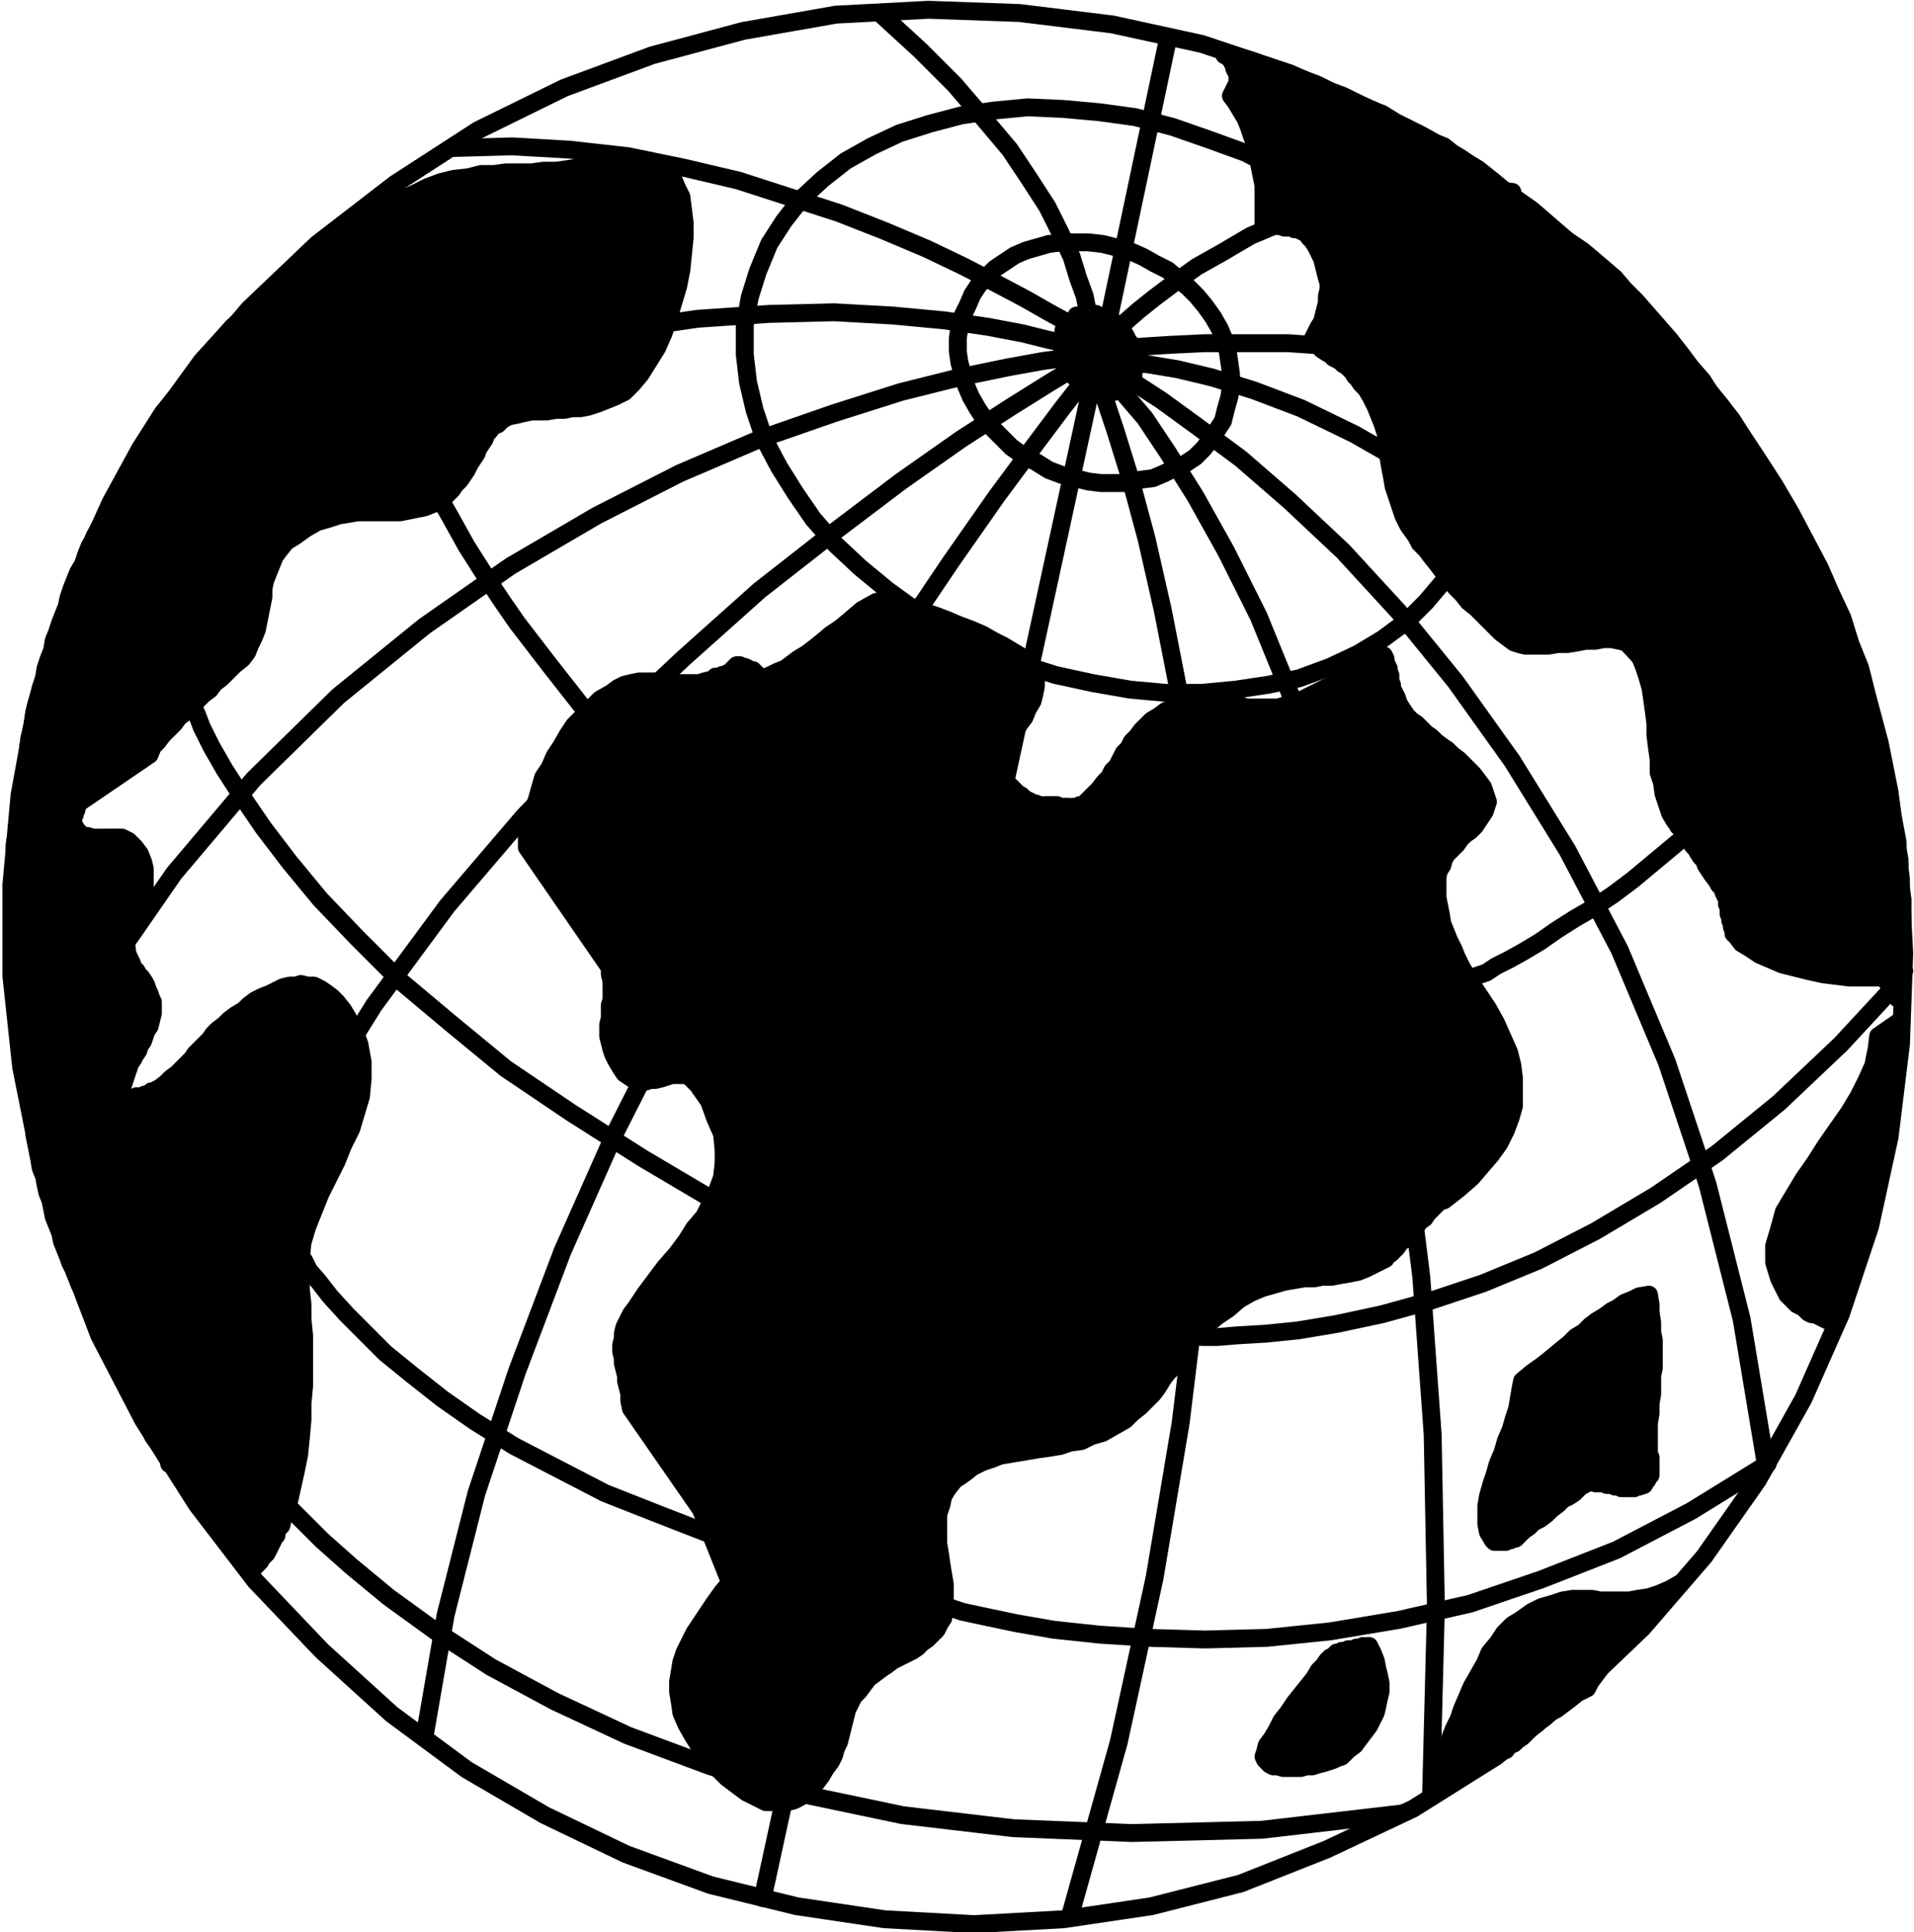 <svg xmlns="http://www.w3.org/2000/svg" width="78.467" height="79.2" fill-rule="evenodd" stroke-linecap="round" preserveAspectRatio="none" viewBox="0 0 1177 1188"><style>.pen1{stroke:#000;stroke-width:11;stroke-linejoin:round}.brush1{fill:#000}.pen2{stroke:none}</style><path fill="none" d="m920 1080-51 32-53 25-53 21-55 14-54 8-55 3-55-3-54-8-53-13-52-19-50-24-48-28-46-34-43-39-41-43-36-47m0 0-33-52-27-52-21-55-16-55-11-55-6-56v-56l5-55 10-55 16-53 20-51 27-49 31-47 37-44 42-40 48-37m0 0 51-33 53-26 54-20 56-15 57-10 57-3 56 2 57 7 55 12 54 18 52 23 50 28 47 33 44 38 41 43 38 48m0 0 32 51 26 53 20 54 15 56 10 57 3 57-2 56-7 57-12 55-18 54-23 52-28 50-33 47-38 44-43 41-47 38" class="pen1"/><path fill="none" d="m667 224-6 2-15 9-24 15-31 20-37 26-41 31-46 36-47 42-49 46-49 51-47 55-45 61-40 64-36 68-29 73-21 77m566-669-5 5-11 14-18 24-23 31-28 40-31 46-34 52-35 57-37 62-35 66-35 69-32 72-28 74-25 75-19 75-13 75m412-839-204 938m203-939 2 4 5 12 7 21 9 29 10 37 10 44 10 51 8 59 6 65 3 72v78l-5 85-11 90-16 95-22 101-30 107m25-946 2 2 7 9 12 14 14 21 17 27 19 34 20 40 20 49 20 55 19 63 16 72 14 79 11 88 7 97 2 106-3 116" class="pen1"/><path fill="none" d="m682 227 4 2 11 6 17 11 22 16 27 20 30 26 33 31 34 37 35 43 35 49 34 55 32 61 29 69 25 75 21 83 15 90M661 220h-5l-15 2-22 4-29 6-36 9-41 13-46 16-49 21-51 26-53 31-53 37-53 43-52 51-49 58-45 65-41 75m638-464-4-2-10-2-16-4-21-4-27-4-32-3-36-2-40 1-44 3-48 7-50 11-53 16-55 20-57 27-58 33-59 41m616-147-3-2-6-4-11-6-14-8-17-9-21-11-23-11-26-11-28-11-31-10-31-10-34-8-34-7-36-4-35-2-36 1" class="pen1"/><path fill="none" d="M671 217v-10l-1-6-1-9-2-10-4-11-4-13-7-15-8-16-11-17-12-18-16-19-18-21-21-21-24-22m135 210 41-194m-36 184 1-2 3-3 6-6 8-7 10-8 12-9 14-10 16-9 17-10 19-8 20-8 22-7 23-4 25-3h25l27 3m-249 98 2-1 8-1 13-1 16-1 21-1h51l29 2 31 3 33 5 35 7 34 9 35 11 35 14 34 17 34 21m-409-77 2-1 8 1 13 1 18 3 21 5 26 8 29 11 33 16 35 20 38 26 40 31 42 38 43 46 44 53 46 62 46 71" class="pen1"/><path d="m659 229-2-3-1-2-1-2-1-3v-2l-1-3v-6l1-3v-2l1-1 1-2 2-2 1-1 2-1 1-2h2l2-1h8l2 1 2 1h3l2 2 2 1 1 2 2 1 2 2 2 3 1 2 1 2 2 2v3l1 2 1 3v6l-1 3v2l-1 2-1 1-2 2-1 1-1 2-2 1h-2l-2 1h-8l-2-1-3-1h-2l-2-2-2-1-2-2-2-1-2-2-1-2z" class="pen2 brush1"/><path fill="none" d="m659 229-2-3-1-2-1-2-1-3v-2l-1-3v-6l1-3v-2l1-1 1-2 2-2 1-1 2-1m0 0 1-2h2l2-1h8l2 1 2 1h3l2 2 2 1 1 2 2 1 2 2 2 3m0 0 1 2 1 2 2 2v3l1 2 1 3v6l-1 3v2l-1 2-1 1-2 2-1 1-1 2m0 0-2 1h-2l-2 1h-8l-2-1-3-1h-2l-2-2-2-1-2-2-2-1-2-2-1-2m246 98-8 15-9 15-11 13-12 12-15 11-15 9-17 8-19 7-19 4-20 3-21 2h-22l-22-2-23-4-23-5-22-7m0 0-23-10-20-10-20-12-18-13-17-14-15-14-14-16-11-16-10-16-9-17-6-18-4-17-2-17v-18l3-17 5-16m0 0 7-17 9-14 11-14 13-12 14-11 16-9 17-8 19-6 19-5 20-3 21-2 22 1 22 2 22 3 23 6 23 8m0 0 22 8 21 11 19 11 19 13 17 14 15 15 13 15 12 16 10 17 8 17 6 17 4 17 2 18v17l-3 18-4 17m-153-68-4 6-4 6-4 5-5 5-6 4-7 3-6 3-7 3-8 1-8 2h-16l-8-1-8-2-8-2-8-3m0 0-8-5-8-4-7-5-6-6-6-6-5-6-4-6-4-7-3-7-2-7-2-7-1-7v-8l1-7 2-7 3-6m0 0 3-7 4-6 5-5 5-5 6-4 6-4 7-3 7-2 7-2 8-1h16l9 1 8 2 8 2 9 4m0 0 7 4 8 4 6 5 7 6 5 5 5 6 5 7 4 7 3 7 2 7 1 7 1 7v7l-1 7-2 7-2 8m-486 40 1 3 3 4 3 5 4 7 5 9 5 9 7 11 7 11 8 12 9 13 10 13 10 13 11 14 11 14 13 15m528 153v-1l3-1 4-3 6-2 6-4 8-4 9-5 10-6 10-7 11-7 12-7 12-8 12-9 12-10 12-10 12-10m-922-79v1l3 6 3 8 6 12 8 14 11 17 13 19 16 21 19 23 23 24 26 26 31 26 34 28 40 27 44 28 49 29m-260 30v1l3 3 3 6 6 7 7 9 10 11 11 11 13 13 16 13 19 15 20 14 24 15 27 14 29 15 33 13 36 14m-266-21 2 2 8 8 13 13 18 16 23 19 29 21 34 22 39 21 45 21 51 19 56 17 62 13 68 8 73 3 80-2 86-10M581 988h2l9 3 14 3 19 4 23 4 28 3 31 2 34 1 38-1 39-4 42-7 44-10 44-15 46-18 46-24 47-29m-348-78h10l12-1 17-1 20-2 24-4 28-6 29-8 33-11 34-14 35-18 37-22 38-26 38-31 38-36 38-41" class="pen1"/><path d="m618 480-2-4-1-5v-4l2-4 2-4 2-5 3-4 3-5 3-4 2-5 3-5 1-4 1-5v-5l-2-5-2-4-3-3-3-2-5-3-5-3-6-3-7-4-7-3-8-3-7-3-8-3-7-2-7-3-7-1-6-2h-8l-9 5-7 6-6 5-6 4-6 5-5 4-4 3-5 3-4 3-4 3-5 2-4 2-5 2-5 1-5 1-5 1 15 8v-5l-1-2v-2l-1-1v-1l-1-2-1-1-1-1-1-1h-2l-1-1-2-1h-2l-1-1h-2l-1 1-1 1-1 1-1 1-1 1h-1l-1 1h-2l-1 1h-3v1l-3 1-4 1-3 1h-16l-4-1h-17l-5 1-4 1-4 2-4 3-7 4-5 5-6 6-5 5-4 6-4 7-4 6-3 7-4 6-2 7-2 7-2 6-2 6-1 6-1 5v6l51 74v4l1 4v12l-1 3v8l-1 4v7l1 4 1 4 1 3 2 4 3 5 2 3 3 2 3 2 4 1h3l3-1h3l4-1 3-1 3-1h8l3 1 2 2 3 3 7 10 4 11 4 9 1 10v8l-1 9-3 8-4 8-4 8-6 7-5 8-6 8-7 8-6 8-6 8-6 9-3 4-2 4-2 4-1 4v3l-1 4v4l1 4v3l1 4 1 4v3l1 4 1 4v4l1 5 43 62 18 45-5 6-5 7-4 6-4 6-4 6-3 6-3 6-2 6-1 6-1 6v6l1 6 1 7 3 7 4 7 5 8 2 3 3 4 4 4 3 3 4 4 4 3 4 3 4 3 4 2 4 2 4 2h5l4 1 4-1 4-1 4-2 5-5 5-4 3-4 3-5 3-4 2-4 1-4 2-4 1-4 1-4 1-4 1-4 1-4 2-4 2-4 3-3 3-4 3-4 4-3 4-3 3-2 4-3 4-2 4-2 4-2 3-2 3-3 3-2 3-3 3-3 2-4 2-3 1-16-2-17-2-19 2-18 8-15 6-4 17-9 17-4 19-3 19-4 20-9 7-4 13-12 10-13 10-13 10-13 14-13 6-4 21-13 20-5 17-2 17-2 16-6 6-3 5-5 7-7 7-8 7-8 7-7 3-1 23-21 15-22 5-23-3-25-13-27-6-9-10-16-8-17-5-16-2-14 1-13 2-3 6-10 8-9 8-8 5-9-1-9-1-3-9-11-10-9-10-8-9-8-9-8-2-3-4-8-3-6-1-6-1-6-2-6-1-2-13 7-13 8-12 6-12 6-12 4-3 1h-14l-14-2-13-1h-14l-14 5-4 3-11 9-8 11-7 11-8 10-9 10-4 4-5 1h-8l-5-1h-5l-1 1-2-1-3-1-5-2-6-4-6-6-2-2z" class="pen2 brush1"/><path fill="none" d="m618 480-2-4-1-5v-4l2-4 2-4 2-5 3-4 3-5 3-4 2-5 3-5 1-4 1-5v-5l-2-5-2-4m0 0-3-3-3-2-5-3-5-3-6-3-7-4-7-3-8-3-7-3-8-3-7-2-7-3-7-1-6-2h-8m0 0-9 5-7 6-6 5-6 4-6 5-5 4-4 3-5 3-4 3-4 3-5 2-4 2-5 2-5 1-5 1-5 1m0 0 15 8" class="pen1"/><path fill="none" d="M469 428v-5l-1-2v-2l-1-1v-1l-1-2-1-1-1-1-1-1h-2l-1-1-2-1h-2l-1-1h-2m0 0-1 1-1 1-1 1-1 1-1 1h-1l-1 1h-2l-1 1h-3v1m0 0-3 1-4 1-3 1h-16l-4-1h-17l-5 1-4 1-4 2-4 3m0 0-7 4-5 5-6 6-5 5-4 6-4 7-4 6-3 7-4 6-2 7-2 7-2 6-2 6-1 6-1 5v6m0 0 51 74m0 0v4l1 4v12l-1 3v8l-1 4v7l1 4 1 4 1 3 2 4 3 5m0 0 2 3 3 2 3 2 4 1h3l3-1h3l4-1 3-1 3-1h8l3 1 2 2 3 3m0 0 7 10 4 11 4 9 1 10v8l-1 9-3 8-4 8-4 8-6 7-5 8-6 8-7 8-6 8-6 8-6 9m0 0-3 4-2 4-2 4-1 4v3l-1 4v4l1 4v3l1 4 1 4v3l1 4 1 4v4l1 5m0 0 43 62 18 45m0 0-5 6-5 7-4 6-4 6-4 6-3 6-3 6-2 6-1 6-1 6v6l1 6 1 7 3 7 4 7 5 8m0 0 2 3 3 4 4 4 3 3 4 4 4 3 4 3 4 3 4 2 4 2 4 2h5l4 1 4-1 4-1 4-2m0 0 5-5 5-4 3-4 3-5 3-4 2-4 1-4 2-4 1-4 1-4 1-4 1-4 1-4 2-4 2-4 3-3m0 0 3-4 3-4 4-3 4-3 3-2 4-3 4-2 4-2 4-2 3-2 3-3 3-2 3-3 3-3 2-4 2-3m0 0 1-5v-16l-1-6-1-6-1-7-1-6v-18l2-6 1-5 3-5 4-5 6-4m0 0 5-4 6-3 6-2 5-2 6-1 6-1 6-1 6-1 7-1 6-1 6-2 7-1 6-3 7-2 7-4 7-4m0 0 4-4 5-4 4-4 4-4 3-4 3-5 3-4 4-4 3-5 3-4 3-5 4-4 4-5 5-4 5-4 6-4m0 0 7-6 7-4 7-3 7-2 7-2 6-1 6-1h6l5-1h6l5-1 6-1 5-1 5-2 6-3 6-3m0 0 1-2 2-1 2-2 2-2 2-3 3-2 2-3 2-2 3-3 2-3 3-2 2-3 2-2 3-3 2-2 3-1m0 0 9-7 8-7 6-7 6-7 5-7 4-8 3-8 2-7v-17l-1-8-2-8-4-9-4-9-5-9-6-9m0 0-4-6-3-5-3-5-3-6-2-5-3-6-2-5-2-5-1-6-1-5-1-5v-13l1-4 2-3m0 0 1-4 2-3 3-3 3-3 2-3 3-3 3-2 3-3 2-3 2-3 2-3 1-3 1-3-1-3-1-3-1-3m0 0-3-4-3-4-3-3-3-3-3-3-4-3-3-3-3-2-4-3-3-3-3-2-3-3-3-3-3-2-3-3-2-3m0 0-2-3-1-2-1-3-1-2-1-2-1-2v-2l-1-2v-4l-1-2v-2l-1-2-1-2v-2l-1-2m0 0-5 2-4 2-4 3-4 3-4 2-5 3-4 2-4 2-4 2-4 2-4 2-4 2-4 2-4 1-4 1-3 1m0 0h-19l-4-1-5-1h-4l-5-1h-18l-5 1-4 2-5 2-4 3m0 0-5 3-3 3-3 3-3 4-3 3-2 4-3 3-2 4-2 4-3 3-2 4-3 3-3 4-3 3-3 3-4 4m0 0h-2l-1 1h-3l-1 1-2-1h-6l-1-1h-7l-1 1m0 0-1-1h-3l-1-1h-2l-1-1-2-1-2-1-2-2-2-1-2-2-2-2-2-2-2-2" class="pen1"/><path d="M842 1012h-4l-1 1h-3l-2 1h-3l-1 1h-3l-1 1h-2l-1 1-1 1-1 1h-1l-2 2-2 3-3 3-3 5-4 5-4 5-4 5-4 6-4 5-3 6-3 5-3 4-1 4-1 3 1 2 1 1 2 2 2 1h3l3 1h11l3-1h4l3-1 4-1 3-1 3-1 2-1 3-1 4-4 4-3 3-4 3-4 3-4 2-4 2-4 1-4 1-5 1-4v-5l-1-5-1-4-1-5-2-5-2-4z" class="pen2 brush1"/><path fill="none" d="M842 1012h-4l-1 1h-3l-2 1h-3l-1 1h-3l-1 1h-2l-1 1-1 1-1 1m0 0h-1l-2 2-2 3-3 3-3 5-4 5-4 5-4 5-4 6-4 5-3 6-3 5-3 4-1 4-1 3 1 2m0 0 1 1 2 2 2 1h3l3 1h11l3-1h4l3-1 4-1 3-1 3-1 2-1 3-1m0 0 4-4 4-3 3-4 3-4 3-4 2-4 2-4 1-4 1-5 1-4v-5l-1-5-1-4-1-5-2-5-2-4" class="pen1"/><path d="m935 996 7-5 6-3 7-2 6-2 6-1h12l5 1h18l5-1 7-1 6-2 7-3 7-4-3 3-3 3-4 4-4 4-4 4-4 4-4 5-4 4-4 4-4 5-4 4-4 4-4 5-3 4-3 4-2 4-6 3-5 4-4 3-4 3-4 2-3 3-3 2-2 2-3 2-2 2-2 2-2 2-3 2-2 2-3 1-2 3-3 1-3 2-3 2-2 1-3 2-2 2-3 1-2 1-2 2-3 1-2 1-2 1-3 1-2 2-2 1-2 1v-8l1-2v-8h1v-1l1-3 1-3 1-5 2-5 3-6 2-6 3-7 3-7 4-7 4-7 3-7 5-6 4-6 5-5 5-3z" class="pen2 brush1"/><path fill="none" d="m935 996 7-5 6-3 7-2 6-2 6-1h12l5 1h18l5-1 7-1 6-2 7-3 7-4m0 0-3 3-3 3-4 4-4 4-4 4-4 4-4 5-4 4-4 4-4 5-4 4-4 4-4 5-3 4-3 4-2 4m0 0-6 3-5 4-4 3-4 3-4 2-3 3-3 2-2 2-3 2-2 2-2 2-2 2-3 2-2 2-3 1-2 3m0 0-3 1-3 2-3 2-2 1-3 2-2 2-3 1-2 1-2 2-3 1-2 1-2 1-3 1-2 2-2 1-2 1m0 0v-8l1-2v-8h1m0 0v-1l1-3 1-3 1-5 2-5 3-6 2-6 3-7 3-7 4-7 4-7 3-7 5-6 4-6 5-5 5-3" class="pen1"/><path d="m976 912 2-1 3 1h5l2 1h3l2 1h2l2 1h8l1-1h2l3-1 1-2 1-1 1-2 1-1v-11l-1-2v-19l1-6v-6l1-6v-11l1-5v-17l-1-5v-6l-1-6v-5l-1-6-6 1-4 2-5 2-4 3-4 2-4 3-5 3-4 3-4 4-5 3-4 4-5 4-6 5-5 4-7 5-6 5-1 5-1 6-1 6-2 6-2 7-3 7-2 7-3 7-2 7-2 6-2 7-1 6v11l1 5 3 5 1 1h7l1-1h2l1-1h2l2-2 3-3 3-2 3-3 4-2 4-3 3-3 4-3 3-3 4-2 3-2 2-2 2-2 2-1 1-1h1z" class="pen2 brush1"/><path fill="none" d="m976 912 2-1 3 1h5l2 1h3l2 1h2l2 1h8l1-1h2l3-1m0 0 1-2 1-1 1-2 1-1v-11l-1-2v-6m0 0v-13l1-6v-6l1-6v-11l1-5v-17l-1-5v-6l-1-6v-5l-1-6m0 0-6 1-4 2-5 2-4 3-4 2-4 3-5 3-4 3-4 4-5 3-4 4-5 4-6 5-5 4-7 5-6 5m0 0-1 5-1 6-1 6-2 6-2 7-3 7-2 7-3 7-2 7-2 6-2 7-1 6v11l1 5 3 5m0 0 1 1h7l1-1h2l1-1h2m0 0 2-2 3-3 3-2 3-3 4-2 4-3 3-3 4-3 3-3 4-2 3-2 2-2 2-2 2-1 1-1h1" class="pen1"/><path d="m155 966 1-2 2-2 2-2 1-2 2-2 1-1 1-2 1-2 1-2 1-2 1-2 1-1v-2l1-2 1-1 1-1 2-8 3-8 2-9 2-9 2-10 1-10 1-11v-10l1-11v-31l-1-10v-9l-1-9v-19l1-10 3-10 4-10 4-10 5-10 5-10 4-10 5-10 3-10 3-10 1-11v-10l-2-11-4-11-6-10-4-5-3-3-4-3-3-2-4-2h-4l-4-1-3 1h-4l-4 1-4 2-4 2-5 2-4 2-4 3-3 3-5 3-4 3-3 3-4 3-3 3-2 3-3 3-3 3-3 3-2 3-3 3-3 3-3 3-4 3-3 3-4 3-2 1-1 1h-2l-1 1-2 1h-1l-2 1h-3l-1 1h-8v-5l1-4 1-3 1-3 1-3 1-3 2-3 1-2 2-3 1-3 2-3 1-3 1-3 2-3 1-4 1-4v-7l-1-2-1-3-1-2-1-3-1-2-2-3-2-2-1-2-2-2-1-3-1-2-1-2-1-3v-2l-1-4 1-4 1-3 1-4 2-4 1-3 2-4 1-3 2-4 1-4v-12l-1-4-2-5-3-4-2-2-2-2-2-1-2-1H57l-3-1h-2l-2-1-2-2-1-1-1-2-1-1v-5l1-1v-2l1-1v-3h1v-1l44-30 2-5 3-3 3-4 4-4 3-3 3-4 4-3 3-4 4-3 4-4 4-3 3-4 4-3 4-4 4-4 5-4 3-4 2-5 2-4 2-5 1-5 1-5 1-5 1-5v-5l1-5 2-5 2-5 2-5 3-4 4-5 5-3 7-5 7-4 7-2 6-2 6-1 6-1h26l5-1 5-1 5-1 5-2 6-3 3-3 3-3 2-3 3-3 2-3 2-3 2-4 2-3 2-3 1-3 2-3 2-3 1-3 2-2 2-3 3-1 3-3 4-2 5-1 4-1 5-1h9l6-1h5l5-1h5l5-1 6-2 5-2 5-2 6-3 15-19 12-26 8-30 2-29-5-22-2-5-9-8-10-4h-10l-11 1-8 2-2 1-22 3-23 1-23 1-25 5-25 11-8 6-13 8-8 6-7 5-8 5-9 7-4 3-35 28-30 31-24 32-20 33-17 33-5 11-7 16-7 15-5 16-6 16-5 17-1 6-6 21-4 24-4 24-2 21-2 17v5l-1 21 1 26 1 31 4 34 5 37 2 14 2 15 4 16 4 15 4 15 5 15 2 5 5 12 7 16 8 18 8 17 7 14 2 4 10 19 8 14 8 12 9 13 12 17 5 7 6 8 6 8 6 6 3 5 2 2 1 1z" class="pen2 brush1"/><path fill="none" d="m155 966 1-2 2-2 2-2 1-2 2-2 1-1 1-2 1-2 1-2 1-2 1-2 1-1v-2l1-2 1-1 1-1m0 0 2-8 3-8 2-9 2-9 2-10 1-10 1-11v-10l1-11v-31l-1-10v-9l-1-9v-8m0 0v-11l1-10 3-10 4-10 4-10 5-10 5-10 4-10 5-10 3-10 3-10 1-11v-10l-2-11-4-11-6-10m0 0-4-5-3-3-4-3-3-2-4-2h-4l-4-1-3 1h-4l-4 1-4 2-4 2-5 2-4 2-4 3-3 3m0 0-5 3-4 3-3 3-4 3-3 3-2 3-3 3-3 3-3 3-2 3-3 3-3 3-3 3-4 3-3 3-4 3m0 0-2 1-1 1h-2l-1 1-2 1h-1l-2 1h-3l-1 1h-8m0 0v-5l1-4 1-3 1-3 1-3 1-3 2-3 1-2 2-3 1-3 2-3 1-3 1-3 2-3 1-4 1-4m0 0v-7l-1-2-1-3-1-2-1-3-1-2-2-3-2-2-1-2-2-2-1-3-1-2-1-2-1-3v-2m0 0-1-4 1-4 1-3 1-4 2-4 1-3 2-4 1-3 2-4 1-4v-12l-1-4-2-5-3-4m0 0-2-2-2-2-2-1-2-1H57l-3-1h-2l-2-1-2-2-1-1m0 0-1-2-1-1v-5l1-1v-2l1-1v-3h1v-1m0 0 44-30m0 0 2-5 3-3 3-4 4-4 3-3 3-4 4-3 3-4 4-3 4-4 4-3 3-4 4-3 4-4 4-4 5-4m0 0 3-4 2-5 2-4 2-5 1-5 1-5 1-5 1-5v-5l1-5 2-5 2-5 2-5 3-4 4-5 5-3m0 0 7-5 7-4 7-2 6-2 6-1 6-1h26l5-1 5-1 5-1 5-2 6-3m0 0 3-3 3-3 2-3 3-3 2-3 2-3 2-4 2-3 2-3 1-3 2-3 2-3 1-3 2-2 2-3 3-1m0 0 3-3 4-2 5-1 4-1 5-1h9l6-1h5l5-1h5l5-1 6-2 5-2 5-2 6-3m0 0 5-5 5-6 5-8 5-8 4-9 3-9 3-10 3-10 2-10 1-10 1-10v-9l-1-8-1-8-3-6-2-5m0 0-3-4-3-2-3-2-3-2-3-1-4-1h-17l-4 1-3 1h-3l-2 1-2 1m0 0-8 1-7 1-7 1h-8l-7 1h-16l-7 1h-8l-8 2-9 1-8 2-8 3-8 4-9 4-8 6m0 0-5 3-4 3-4 2-3 3-3 2-2 1-3 2-2 2-2 1-3 2-2 1-3 2-3 2-3 2-3 3-4 3m0 0-13 9-11 9-11 10-11 10-9 10-10 11-8 11-8 11-8 10-7 11-7 11-6 11-6 11-6 11-5 11-5 11m0 0-3 5-2 5-2 6-3 5-2 5-2 5-2 6-1 5-2 5-2 5-2 6-2 5-1 6-2 5-2 6-1 6m0 0-2 6-2 8-2 7-1 8-2 8-1 8-1 8-1 8-2 8-1 8v7l-1 6-1 7-1 5v10m0 0-1 6v32l1 9v10l1 10v11l1 11 1 11 2 12 1 12 2 13 2 12 2 14m0 0v5l1 5 1 5 1 5 1 6 2 5 1 5 1 5 2 5 1 5 1 5 2 5 2 5 1 5 2 5 2 5m0 0 1 3 2 4 2 5 2 5 3 5 2 6 3 6 3 6 2 6 3 6 3 6 2 5 3 5 2 5 2 4 2 4m0 0 3 7 4 6 3 6 3 5 2 5 3 4 3 4 2 4 3 4 3 4 3 5 3 4 3 5 4 6 5 6 5 7m0 0 2 3 2 3 2 2 2 3 2 3 2 2 2 2 2 3 2 1 1 2 1 2 1 1 1 1 1 1 1 1" class="pen1"/><path d="m1128 815-2-2-2-1-2-1-2-1-2-1-2-1h-2l-2-1-2-2-1-1-2-1-2-1-2-2-1-1-2-2-1-1-5-10-3-10v-10l3-10 3-11 6-10 6-10 7-10 7-11 7-10 7-10 6-10 5-10 4-9 2-10 1-8 13-9v13l-1 4v8l-1 3-1 4v3l-1 4v3l-1 3-1 3v5l-1 2v5l-1 4v4l-1 4-1 5v4l-1 5-1 5-1 5-1 5-1 5-1 4-1 5v4l-2 4-1 4-1 5-2 4-1 5-2 4-1 5-2 4-1 5-2 4-1 4-2 5-1 4-2 3-1 4-1 4z" class="pen2 brush1"/><path fill="none" d="m1128 815-2-2-2-1-2-1-2-1-2-1-2-1h-2l-2-1-2-2-1-1-2-1-2-1-2-2-1-1-2-2-1-1m0 0-5-10-3-10v-10l3-10 3-11 6-10 6-10 7-10 7-11 7-10 7-10 6-10 5-10 4-9 2-10 1-8m0 0 13-9m0 0v13l-1 4v8l-1 3-1 4v3l-1 4v3l-1 3-1 3v5m0 0-1 2v5l-1 4v4l-1 4-1 5v4l-1 5-1 5-1 5-1 5-1 5-1 4-1 5v4m0 0-2 4-1 4-1 5-2 4-1 5-2 4-1 5-2 4-1 5-2 4-1 4-2 5-1 4-2 3-1 4-1 4" class="pen1"/><path d="m1171 597-3 1-4 2-6 1h-21l-8-1-8-1-9-2-8-2-8-2-7-3-7-3-6-4-5-3-3-4-2-2v-2l-1-2v-2l-1-2v-2l-1-2v-4l-1-2v-3l-1-2-1-2-1-3-2-2-1-2-3-4-2-3-2-3-1-3-2-2-2-3-1-2-2-2-1-2-2-2-1-2-2-2-1-2-2-2-1-2-1-1-3-5-2-6-2-6-1-7-2-6v-8l-1-7-1-8v-7l-1-8-1-7-1-7-2-7-2-6-2-5-3-5-3-3-3-2-4-1-5-1h-5l-5 1h-6l-5 1-6 1h-6l-6 1h-14l-4-1-3-1-4-3-4-3-3-3-4-4-4-4-4-4-5-4-4-5-4-4-4-5-4-5-3-4-4-5-3-4-4-4-2-4-5-7-3-6-2-6-2-6-2-6-1-6-1-5-1-6-1-5v-6l-1-5-2-6-2-5-2-5-3-6-3-5-3-3-2-3-2-2-1-2-2-2-2-2-2-1-2-2-2-1-2-1-2-2-2-1-3-2-2-2-2-2-2-2 2-4 2-4 2-3 1-4 1-4 1-4v-4l1-4v-4l-1-3-1-4-1-4-1-4-2-4-2-4-2-3-2-2-1-2-2-1-2-1-2-1h-2l-2-1h-4l-3-1h-9l-1 1v-26l-1-5-1-5-1-5-1-5-1-5-2-5-2-6-2-5-3-5-3-5-3-4 1-2 1-2 1-2 1-2v-5l-1-2-1-2v-1l-1-2-1-2-1-1-1-1-2-1v-1l8 2 8 2 8 3 9 3 8 3 8 3 8 3 8 4 8 3 8 4 8 4 8 3 8 5 8 4 8 4 9 5 5 2 5 4 5 3 6 4 5 3 5 4 5 4 6 5 5 4 5 4 5 4 6 4 5 5 5 4 5 4 6 4 6 4 6 5 7 6 7 6 6 7 7 7 7 8 7 8 7 8 7 9 6 8 7 8 5 8 6 7 5 7 5 7 12 18 11 17 10 17 9 17 9 17 7 16 7 15 5 16 6 15 4 16 4 15 4 15 3 15 3 15 2 15 3 16 1 16 2 19v43l1 1z" class="pen2 brush1"/><path fill="none" d="m1171 597-3 1-4 2-6 1h-21l-8-1-8-1-9-2-8-2-8-2-7-3-7-3-6-4-5-3-3-4m0 0-2-2v-2l-1-2v-2l-1-2v-2l-1-2v-4l-1-2v-3l-1-2-1-2-1-3-2-2-1-2m0 0-3-4-2-3-2-3-1-3-2-2-2-3-1-2-2-2-1-2-2-2-1-2-2-2-1-2-2-2-1-2-1-1m0 0-3-5-2-6-2-6-1-7-2-6v-8l-1-7-1-8v-7l-1-8-1-7-1-7-2-7-2-6-2-5-3-5m0 0-3-3-3-2-4-1-5-1h-5l-5 1h-6l-5 1-6 1h-6l-6 1h-14l-4-1-3-1m0 0-4-3-4-3-3-3-4-4-4-4-4-4-5-4-4-5-4-4-4-5-4-5-3-4-4-5-3-4-4-4-2-4m0 0-5-7-3-6-2-6-2-6-2-6-1-6-1-5-1-6-1-5v-6l-1-5-2-6-2-5-2-5-3-6-3-5m0 0-3-3-2-3-2-2-1-2-2-2-2-2-2-1-2-2-2-1-2-1-2-2-2-1-3-2-2-2-2-2-2-2m0 0 2-4 2-4 2-3 1-4 1-4 1-4v-4l1-4v-4l-1-3-1-4-1-4-1-4-2-4-2-4-2-3m0 0-2-2-1-2-2-1-2-1-2-1h-2l-2-1h-4l-3-1h-9l-1 1m0 0v-26l-1-5-1-5-1-5-1-5-1-5-2-5-2-6-2-5-3-5-3-5-3-4m0 0 1-2 1-2 1-2 1-2v-5l-1-2-1-2v-1l-1-2-1-2-1-1-1-1-2-1v-1m0 0 8 2 8 2 8 3 9 3 8 3 8 3 8 3 8 4 8 3 8 4 8 4 8 3 8 5 8 4 8 4 9 5m0 0 5 2 5 4 5 3 6 4 5 3 5 4 5 4 6 5 5 4 5 4 5 4 6 4 5 5 5 4 5 4 6 4m0 0 6 4 6 5 7 6 7 6 6 7 7 7 7 8 7 8 7 8 7 9 6 8 7 8 5 8 6 7 5 7 5 7m0 0 12 18 11 17 10 17 9 17 9 17 7 16 7 15 5 16 6 15 4 16 4 15 4 15 3 15 3 15 2 15 3 16m0 0v4l1 6v6l1 6v6l1 7v43l1 1" class="pen1"/></svg>
